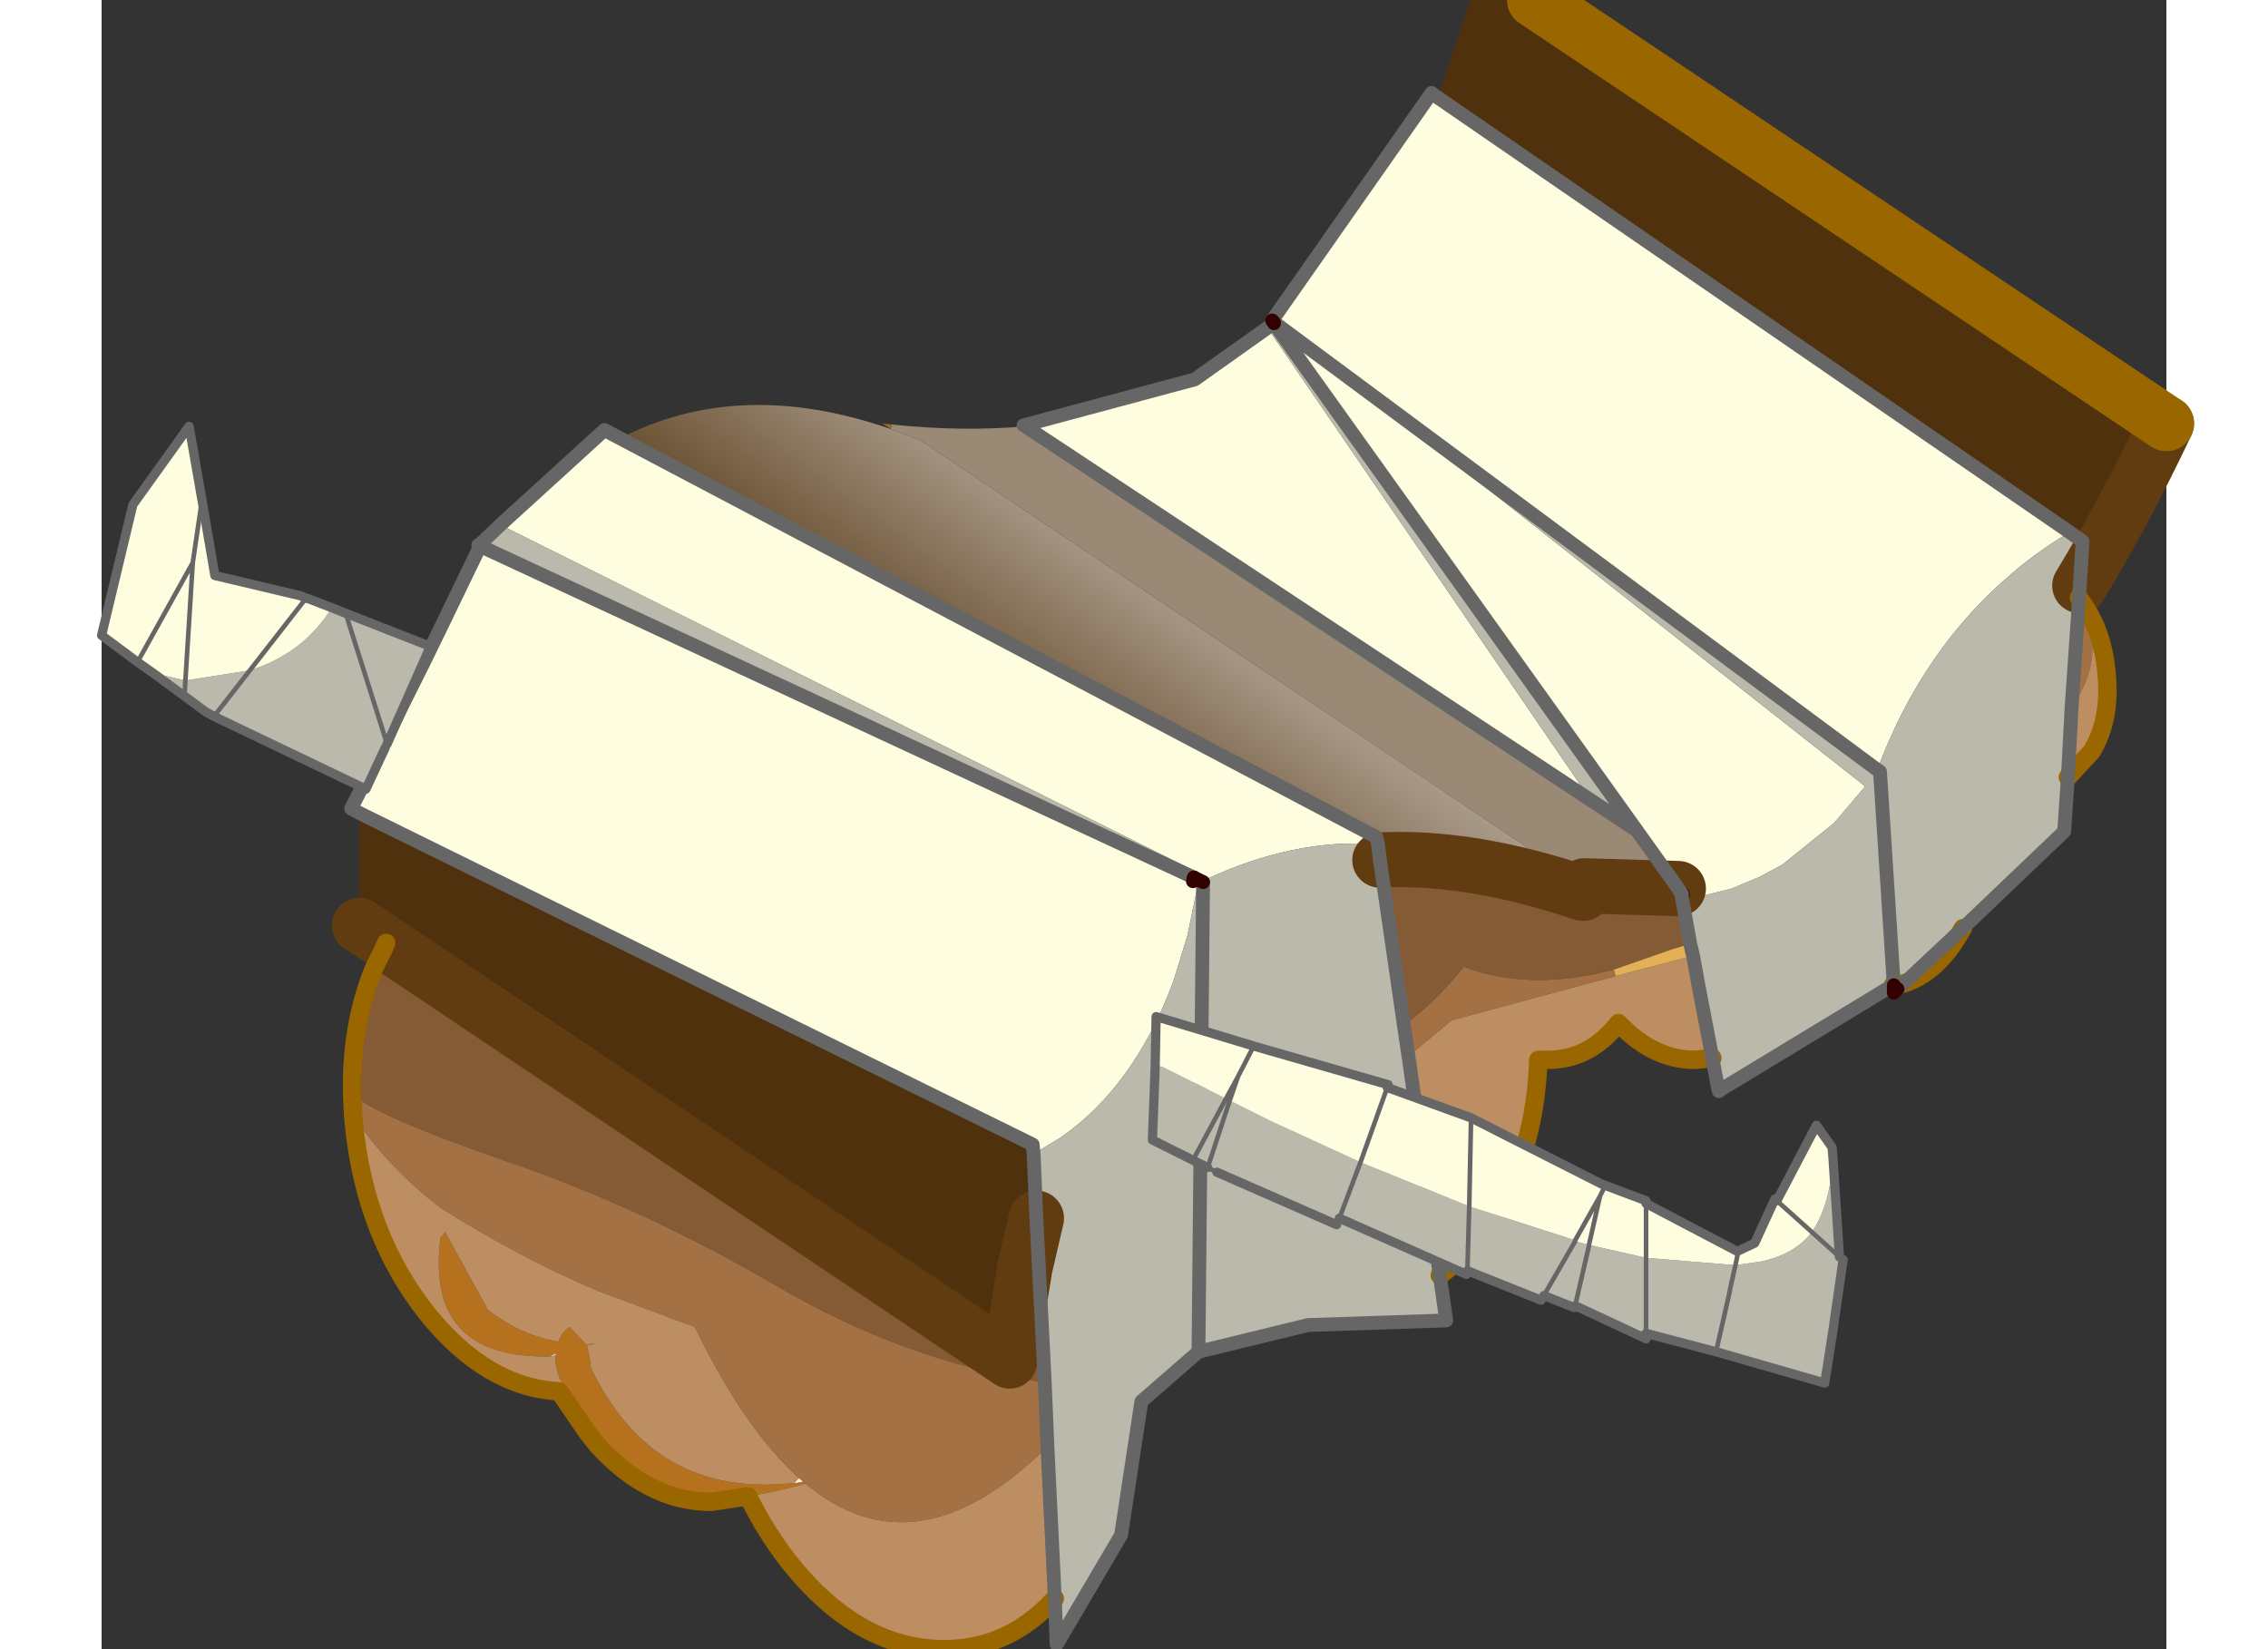 <svg xmlns:xlink="http://www.w3.org/1999/xlink" height="400.0px" width="550.0px" xmlns="http://www.w3.org/2000/svg" viewBox="200.45 134.1 112.1 89.55">
  <rect x="200.45" y="134.1" width="112.1" height="89.55" fill="#333333" stroke="none"/>
  <g transform="matrix(1.0, 0.0, 0.0, 1.0, 0.0, 0.0)">
    <use height="91.55" transform="matrix(1.0, 0.0, 0.0, 1.0, 200.2, 132.6)" width="113.85" xlink:href="#shape0"></use>
  </g>
  <defs>
    <g id="shape0" transform="matrix(1.0, 0.0, 0.0, 1.0, -200.2, -132.6)">
      <path d="M259.75 181.75 L260.25 182.0 260.1 182.0 260.05 182.0 259.7 181.95 259.75 181.75 M269.75 179.95 L269.65 179.55 228.6 157.9 Q235.1 154.55 243.3 157.4 L244.9 158.0 280.95 182.2 280.85 182.6 Q274.75 180.55 269.85 180.8 L269.75 179.95 M217.7 169.9 L218.65 168.2 218.9 168.1 217.95 170.05 217.7 169.9" fill="url(#gradient0)" fill-rule="evenodd" stroke="none"></path>
      <path d="M273.0 139.4 L274.75 134.1 278.25 134.1 312.55 157.1 Q310.25 161.95 307.85 165.9 L308.0 163.5 307.3 163.0 273.0 139.4 M215.9 185.3 L214.45 184.35 214.45 178.25 251.0 196.25 251.05 196.75 251.2 200.25 250.55 203.05 250.55 203.1 249.75 208.0 215.95 185.35 215.9 185.3 M215.05 175.95 L214.95 175.9 215.25 175.1 215.5 175.0 215.05 175.95 M216.85 172.25 L216.8 171.7 217.7 169.9 217.95 170.05 216.85 172.25" fill="#4f310d" fill-rule="evenodd" stroke="none"></path>
      <path d="M215.75 185.65 L215.9 185.3 215.95 185.35 215.75 185.65 M238.65 214.65 L238.15 214.8 236.9 215.1 235.55 215.35 Q230.4 216.05 227.45 212.45 L226.95 211.8 225.7 209.55 225.65 209.45 225.35 209.0 Q225.05 208.3 225.1 207.7 L225.1 207.6 224.8 207.75 Q218.0 207.9 218.85 201.3 L219.1 201.0 221.3 205.0 221.4 205.2 Q223.15 206.6 225.25 206.95 L225.5 206.45 225.85 206.15 226.75 207.1 227.35 207.05 226.8 207.15 227.0 208.1 227.0 208.35 Q230.2 215.05 237.1 214.7 L237.85 214.65 238.05 214.65 238.55 214.55 238.6 214.65 238.65 214.65" fill="#b6711f" fill-rule="evenodd" stroke="none"></path>
      <path d="M214.05 193.5 L214.05 192.55 Q214.15 189.3 215.25 186.65 L215.75 185.65 215.95 185.35 249.75 208.0 250.55 203.1 250.55 203.05 251.2 200.25 251.65 209.05 251.45 209.15 Q244.05 208.0 237.05 203.9 230.05 199.8 222.7 197.25 215.3 194.7 214.05 193.5 M286.05 182.35 L286.2 182.6 286.25 182.65 286.3 182.65 286.35 183.0 286.75 185.3 286.7 185.35 285.7 185.65 282.55 186.75 Q278.0 187.95 274.4 186.6 272.75 188.65 271.15 189.75 L269.85 180.8 Q274.75 180.55 280.85 182.6 L280.9 182.6 282.15 183.0 280.95 182.2 286.05 182.35 M286.2 182.6 L286.7 185.35 286.2 182.6" fill="#855b36" fill-rule="evenodd" stroke="none"></path>
      <path d="M307.8 166.55 L307.85 166.65 307.8 166.7 307.8 166.55 M235.55 215.35 L233.55 215.65 Q230.15 215.65 227.35 212.55 L226.8 211.85 225.4 209.8 225.3 209.65 225.65 209.45 225.7 209.55 226.95 211.8 227.45 212.45 Q230.4 216.05 235.55 215.35 M214.15 195.15 L214.1 194.6 214.35 195.0 214.15 195.15 M238.05 214.65 L238.3 214.35 238.55 214.55 238.05 214.65 M225.1 207.7 L224.8 207.75 225.1 207.6 225.1 207.7" fill="#fcefdc" fill-rule="evenodd" stroke="none"></path>
      <path d="M214.1 194.6 L214.1 194.55 214.05 193.5 Q215.3 194.7 222.7 197.25 230.05 199.8 237.05 203.9 244.05 208.0 251.45 209.15 L251.65 209.05 251.8 212.65 Q244.65 219.7 238.65 214.65 L238.6 214.65 238.55 214.55 238.3 214.35 Q235.35 211.7 232.65 206.15 L231.15 205.6 231.05 205.55 227.4 204.2 Q223.05 202.35 218.8 199.65 216.05 197.5 214.35 195.0 L214.1 194.6 M271.15 189.75 Q272.75 188.65 274.4 186.6 278.0 187.95 282.55 186.75 L282.65 187.1 273.75 189.5 271.4 191.45 271.15 189.75 M307.8 166.75 Q309.45 169.5 307.4 172.55 L307.8 166.75" fill="#a37143" fill-rule="evenodd" stroke="none"></path>
      <path d="M307.85 166.65 Q309.1 168.3 309.3 170.65 309.55 173.15 308.5 174.9 L307.2 176.3 307.4 172.55 Q309.45 169.5 307.8 166.75 L307.8 166.7 307.85 166.65 M301.5 184.5 L301.2 185.0 Q300.0 186.95 298.3 187.5 L301.5 184.5 M297.75 187.6 L297.7 187.6 297.75 187.6 M287.9 191.55 L286.95 191.65 Q284.7 191.65 282.8 189.65 281.25 191.65 278.95 191.65 L278.45 191.65 Q278.3 196.4 276.15 199.95 274.8 202.15 273.1 203.35 L271.4 191.45 273.75 189.5 282.65 187.1 286.85 186.0 286.9 185.95 287.2 187.9 287.9 191.55 M252.2 220.9 Q249.7 223.65 246.2 223.65 241.55 223.65 237.8 218.95 236.5 217.3 235.55 215.35 L236.9 215.1 238.15 214.8 238.65 214.65 Q244.65 219.7 251.8 212.65 L252.2 220.9 M225.3 209.65 Q221.35 209.45 218.1 205.4 214.75 201.15 214.15 195.15 L214.35 195.0 Q216.05 197.5 218.8 199.65 223.05 202.35 227.4 204.2 L231.05 205.55 231.15 205.6 232.65 206.15 Q235.35 211.7 238.3 214.35 L238.05 214.65 237.85 214.65 237.1 214.7 Q230.2 215.05 227.0 208.35 L227.0 208.1 226.8 207.15 227.35 207.05 226.75 207.1 225.85 206.15 225.5 206.45 225.25 206.95 Q223.15 206.6 221.4 205.2 L221.3 205.0 219.1 201.0 218.85 201.3 Q218.0 207.9 224.8 207.75 L225.1 207.7 Q225.05 208.3 225.35 209.0 L225.65 209.45 225.3 209.65 M286.85 186.0 L287.2 187.9 286.85 186.0" fill="#be8e63" fill-rule="evenodd" stroke="none"></path>
      <path d="M243.35 157.15 Q247.15 157.55 250.6 157.25 L281.3 177.55 283.8 179.2 286.05 182.35 280.95 182.2 244.9 158.0 243.3 157.4 243.35 157.15" fill="#9a8975" fill-rule="evenodd" stroke="none"></path>
      <path d="M243.3 157.4 L242.85 157.1 243.35 157.15 243.3 157.4" fill="#996633" fill-rule="evenodd" stroke="none"></path>
      <path d="M282.55 186.75 L285.7 185.65 286.7 185.35 286.75 185.3 286.9 185.95 286.85 186.0 282.65 187.1 282.55 186.75 M286.7 185.35 L286.85 186.0 286.7 185.35" fill="#e3b058" fill-rule="evenodd" stroke="none"></path>
      <path d="M280.95 182.2 L282.15 183.0 280.9 182.6 280.95 182.2" fill="#c18448" fill-rule="evenodd" stroke="none"></path>
      <path d="M280.85 182.6 L280.95 182.2 280.9 182.6 280.85 182.6" fill="#a86f37" fill-rule="evenodd" stroke="none"></path>
      <path d="M222.1 162.6 L227.75 157.45 228.6 157.9 269.65 179.55 269.75 179.95 269.65 179.95 Q265.2 179.6 260.3 181.9 L260.25 181.95 260.25 182.0 259.75 181.75 259.9 181.45 222.1 162.6 M250.6 157.25 L250.5 157.2 259.8 154.7 264.1 151.65 264.3 151.9 264.1 151.65 264.1 151.6 264.0 151.5 272.65 139.15 273.0 139.4 307.3 163.0 Q305.6 164.0 304.15 165.25 299.3 169.35 296.85 175.9 L265.85 152.9 296.2 176.8 294.5 178.8 291.7 181.05 290.5 181.7 288.95 182.35 286.35 183.0 286.3 182.65 286.25 182.65 286.2 182.6 286.05 182.35 283.8 179.2 264.3 151.95 264.3 151.9 263.9 152.15 263.95 152.2 281.3 177.55 250.6 157.25 M288.3 193.3 L288.25 193.35 288.2 193.15 288.3 193.3 M214.45 178.25 L214.0 178.0 215.05 175.95 215.5 175.0 216.85 172.25 217.95 170.05 218.9 168.1 221.0 163.75 220.9 163.7 220.95 163.7 221.0 163.75 259.75 181.75 259.7 181.95 260.05 182.0 260.1 182.0 260.25 182.0 260.0 182.0 259.4 184.9 258.65 187.35 Q256.55 193.05 252.55 195.85 L251.05 196.75 251.0 196.25 214.45 178.25 M264.1 151.6 L265.85 152.9 264.1 151.6" fill="#fffddf" fill-rule="evenodd" stroke="none"></path>
      <path d="M260.25 182.0 L260.25 181.95 260.3 181.9 260.25 182.0 M220.95 163.7 L222.1 162.6 221.0 163.75 220.95 163.7" fill="#9dacbf" fill-rule="evenodd" stroke="none"></path>
      <path d="M222.1 162.6 L259.9 181.45 259.75 181.75 221.0 163.75 222.1 162.6 M260.3 181.9 Q265.2 179.6 269.65 179.95 L269.75 179.95 269.85 180.8 271.15 189.75 271.4 191.45 273.1 203.35 273.45 205.8 265.95 206.05 260.0 207.5 256.9 210.2 255.8 217.45 252.3 223.4 252.2 220.9 251.8 212.65 251.65 209.05 251.2 200.25 251.05 196.75 252.55 195.85 Q256.55 193.05 258.65 187.35 L259.4 184.9 260.0 182.0 260.25 182.0 260.3 181.9 M307.85 165.9 L307.8 166.55 307.8 166.7 307.8 166.75 307.4 172.55 307.2 176.3 307.0 179.25 301.5 184.5 298.3 187.5 297.95 187.8 297.75 187.6 297.05 176.75 297.0 176.0 296.85 175.9 Q299.3 169.35 304.15 165.25 305.6 164.0 307.3 163.0 L308.0 163.5 307.85 165.9 M297.7 187.6 L288.3 193.3 288.2 193.15 287.9 191.55 287.2 187.9 286.9 185.95 286.75 185.3 286.35 183.0 288.95 182.35 290.5 181.7 291.7 181.05 294.5 178.8 296.2 176.8 265.85 152.9 296.85 175.9 297.0 176.0 297.05 176.75 297.75 187.6 297.7 187.6 M281.3 177.55 L263.95 152.2 263.9 152.15 264.3 151.9 264.3 151.95 283.8 179.2 281.3 177.55 M260.0 207.5 L260.25 182.0 260.0 207.5" fill="#bab9ac" fill-rule="evenodd" stroke="none"></path>
      <path d="M264.1 151.65 L264.0 151.5 264.1 151.6 264.1 151.65 M297.95 187.8 L297.75 188.0 297.75 187.6 297.95 187.8" fill="#ffffff" fill-rule="evenodd" stroke="none"></path>
      <path d="M312.55 157.1 Q310.25 161.95 307.85 165.9 M215.9 185.3 L214.45 184.35 M215.95 185.35 L215.9 185.3 M215.95 185.35 L249.75 208.0 250.55 203.1 250.55 203.05 251.2 200.25 M280.95 182.2 L286.05 182.35 M280.9 182.6 L280.85 182.6 Q274.75 180.55 269.85 180.8" fill="none" stroke="#613c10" stroke-linecap="round" stroke-linejoin="round" stroke-width="3.0"></path>
      <path d="M307.8 166.55 L307.85 166.65 Q309.1 168.3 309.3 170.65 309.55 173.15 308.5 174.9 L307.2 176.3 M301.5 184.5 L301.2 185.0 Q300.0 186.95 298.3 187.5 M297.75 187.6 L297.7 187.6 M287.9 191.55 L286.95 191.65 Q284.7 191.65 282.8 189.65 281.25 191.65 278.95 191.65 L278.45 191.65 Q278.3 196.4 276.15 199.95 274.8 202.15 273.1 203.35 M252.2 220.9 Q249.7 223.65 246.2 223.65 241.55 223.65 237.8 218.95 236.5 217.3 235.55 215.35 L233.55 215.65 Q230.15 215.65 227.35 212.55 L226.8 211.85 225.4 209.8 225.3 209.65 Q221.35 209.45 218.1 205.4 214.75 201.15 214.15 195.15 L214.1 194.6 M214.1 194.55 L214.05 193.5 214.05 192.55 Q214.15 189.3 215.25 186.65 L215.75 185.65 215.9 185.3" fill="none" stroke="#996600" stroke-linecap="round" stroke-linejoin="round" stroke-width="1.0"></path>
      <path d="M278.25 134.1 L312.55 157.1" fill="none" stroke="#996600" stroke-linecap="round" stroke-linejoin="round" stroke-width="3.0"></path>
      <path d="M286.25 182.65 L286.3 182.65" fill="none" stroke="#330000" stroke-linecap="round" stroke-linejoin="round" stroke-width="0.75"></path>
      <path d="M228.6 157.9 L227.75 157.45 222.1 162.6 220.95 163.7 220.9 163.7 221.0 163.75 259.75 181.75 M269.75 179.95 L269.65 179.55 228.6 157.9 M250.6 157.25 L250.5 157.2 259.8 154.7 264.1 151.65 264.3 151.9 264.3 151.95 283.8 179.2 286.05 182.35 286.2 182.6 286.7 185.35 286.85 186.0 287.2 187.9 287.9 191.55 288.2 193.15 M264.0 151.5 L272.65 139.15 273.0 139.4 307.3 163.0 308.0 163.5 307.85 165.9 307.8 166.55 307.8 166.7 307.8 166.75 307.4 172.55 307.2 176.3 M298.3 187.5 L297.95 187.8 M297.7 187.6 L288.3 193.3 M260.0 207.5 L256.9 210.2 255.8 217.45 252.3 223.4 252.2 220.9 251.8 212.65 251.65 209.05 251.2 200.25 251.05 196.75 251.0 196.25 214.45 178.25 214.0 178.0 215.05 175.95 215.5 175.0 216.85 172.25 217.95 170.05 218.9 168.1 221.0 163.75 M265.85 152.9 L264.1 151.6 M260.25 182.0 L260.0 207.5 M269.75 179.95 L269.85 180.8 M271.15 189.75 L271.4 191.45 273.1 203.35 M250.6 157.25 L281.3 177.55 283.8 179.2 M297.75 187.6 L297.05 176.75 297.0 176.0 296.85 175.9 265.85 152.9 M297.75 187.6 L297.7 187.6 M301.5 184.5 L298.3 187.5" fill="none" stroke="#666666" stroke-linecap="round" stroke-linejoin="round" stroke-width="0.75"></path>
      <path d="M259.75 181.75 L260.25 182.0 M264.1 151.65 L264.0 151.5 264.1 151.6 M297.95 187.8 L297.75 188.0 297.75 187.6" fill="none" stroke="#330000" stroke-linecap="round" stroke-linejoin="round" stroke-width="0.75"></path>
      <path d="M307.2 176.3 L307.0 179.25 301.5 184.5 M273.1 203.35 L273.45 205.8 265.95 206.05 260.0 207.5 M269.85 180.8 L271.15 189.75" fill="none" stroke="#666666" stroke-linecap="round" stroke-linejoin="round" stroke-width="0.75"></path>
      <path d="M288.3 193.3 L288.25 193.35 M286.2 182.6 L286.25 182.65" fill="none" stroke="#666666" stroke-linecap="round" stroke-linejoin="round" stroke-width="0.75"></path>
      <path d="M259.75 181.75 L259.7 181.95" fill="none" stroke="#330000" stroke-linecap="round" stroke-linejoin="round" stroke-width="0.75"></path>
      <path d="M212.95 167.1 L213.7 167.4 218.3 169.2 215.95 174.5 215.85 174.7 214.8 176.95 206.55 173.0 206.1 172.75 204.95 171.9 203.25 170.65 205.0 171.05 208.5 170.5 Q211.4 169.6 212.95 167.1 M205.0 171.05 L204.95 171.9 205.0 171.05 M215.95 174.5 L213.7 167.4 215.95 174.5 M208.5 170.5 L206.55 173.0 208.5 170.5 M257.65 192.0 L258.0 192.0 261.5 193.75 262.15 192.55 261.7 193.85 260.5 197.5 261.7 193.85 263.9 194.95 268.8 197.2 274.7 199.6 280.45 201.45 280.45 201.5 281.2 201.7 284.3 202.4 289.15 202.8 289.25 202.05 289.3 202.1 289.15 202.8 288.85 204.15 288.85 204.2 288.1 207.5 284.3 206.5 284.2 206.75 280.45 205.0 280.4 205.1 278.75 204.45 278.6 204.7 274.6 203.1 274.7 199.6 274.6 203.1 274.55 203.3 267.65 200.25 267.5 200.6 261.0 197.75 260.5 197.5 259.7 197.1 257.5 196.0 257.65 192.0 M261.5 193.75 L259.7 197.1 261.5 193.75 M268.8 197.2 L267.65 200.25 268.8 197.2 M294.45 197.0 L294.8 202.35 295.0 202.5 294.5 205.95 294.7 206.05 294.5 206.0 294.0 209.2 288.1 207.5 288.85 204.2 288.85 204.15 289.15 202.8 290.55 202.6 Q292.4 202.2 293.3 201.0 294.3 199.55 294.45 197.0 M294.5 206.0 L294.5 205.95 294.5 206.0 M294.8 202.35 L293.3 201.0 294.8 202.35 M284.3 202.4 L284.3 206.5 284.3 202.4 M280.45 205.0 L281.2 201.75 281.2 201.7 281.2 201.75 280.45 205.0 M278.75 204.45 L280.45 201.5 278.75 204.45" fill="#bab9ac" fill-rule="evenodd" stroke="none"></path>
      <path d="M202.4 170.05 L200.45 168.6 202.15 161.5 205.2 157.25 205.9 161.25 205.4 164.65 202.4 170.05 205.4 164.65 205.9 161.25 206.6 165.35 211.25 166.45 211.5 166.65 211.6 166.6 211.65 166.6 212.95 167.1 Q211.4 169.6 208.5 170.5 L205.0 171.05 203.25 170.65 202.4 170.05 M205.0 171.05 L205.4 164.65 205.0 171.05 M211.5 166.65 L208.5 170.5 211.5 166.65 M261.5 193.75 L258.0 192.0 257.65 192.0 257.7 189.3 263.0 190.9 262.15 192.55 263.0 190.9 270.3 193.0 270.25 193.15 274.8 194.8 274.7 199.6 274.8 194.8 281.9 198.4 284.3 199.3 284.3 199.45 289.25 202.05 290.2 201.6 291.3 199.2 291.4 199.3 293.55 195.2 294.4 196.4 294.45 197.0 Q294.3 199.55 293.3 201.0 L291.4 199.3 293.3 201.0 Q292.4 202.2 290.55 202.6 L289.15 202.8 289.3 202.1 289.25 202.05 289.15 202.8 284.3 202.4 281.2 201.7 280.45 201.5 280.45 201.45 281.8 199.05 281.2 201.7 281.8 199.05 280.45 201.45 274.7 199.6 268.8 197.2 263.9 194.95 261.7 193.85 262.15 192.55 261.5 193.75 M268.8 197.2 L270.25 193.15 268.8 197.2 M284.3 202.4 L284.3 199.45 284.3 202.4 M281.9 198.4 L281.8 199.05 282.0 198.65 282.1 198.5 281.9 198.4" fill="#fffddf" fill-rule="evenodd" stroke="none"></path>
      <path d="M202.4 170.05 L205.4 164.65 205.9 161.25 M211.6 166.6 L211.65 166.6 M215.95 174.5 L215.85 174.7 M211.5 166.65 L211.6 166.6 M204.95 171.9 L205.0 171.05 205.4 164.65 M208.5 170.5 L211.5 166.65 M206.55 173.0 L208.5 170.5 M213.7 167.4 L215.95 174.5 M261.5 193.75 L262.15 192.55 263.0 190.9 M259.7 197.1 L261.5 193.75 M260.5 197.5 L261.7 193.85 262.15 192.55 M260.5 197.5 L261.0 197.75 260.5 197.5 M267.65 200.25 L268.8 197.2 270.25 193.15 270.3 193.0 M274.7 199.6 L274.8 194.8 M284.3 199.3 L284.3 199.45 284.3 202.4 284.3 206.5 284.3 206.8 M291.3 199.2 L291.4 199.3 293.3 201.0 294.8 202.35 295.0 202.5 M280.45 205.0 L280.4 205.1 M278.75 204.45 L278.6 204.7 M274.6 203.1 L274.6 203.3 274.55 203.3 M267.65 200.25 L267.5 200.6 M289.15 202.8 L289.3 202.1 289.25 202.05 M289.15 202.8 L288.85 204.15 288.85 204.2 288.1 207.5 M281.2 201.7 L281.2 201.75 280.45 205.0 M281.8 199.05 L282.0 198.65 282.1 198.5 281.9 198.4 M280.45 201.45 L280.45 201.5 278.75 204.45 M281.2 201.7 L281.8 199.05 280.45 201.45 M274.7 199.6 L274.6 203.1" fill="none" stroke="#666666" stroke-linecap="round" stroke-linejoin="round" stroke-width="0.25"></path>
      <path d="M205.9 161.25 L205.2 157.25 202.15 161.5 200.45 168.6 202.4 170.05 203.25 170.65 204.95 171.9 206.1 172.75 206.55 173.0 214.8 176.95 215.85 174.7 M205.9 161.25 L206.6 165.35 211.25 166.45 211.6 166.6 M211.65 166.6 L212.95 167.1 213.7 167.4 218.3 169.2 215.95 174.5 M263.0 190.9 L257.7 189.3 257.65 192.0 257.5 196.0 259.7 197.1 260.5 197.5 M261.0 197.75 L267.5 200.6 M274.8 194.8 L270.25 193.15 M274.8 194.8 L281.9 198.4 284.3 199.3 M284.3 199.45 L289.25 202.05 290.2 201.6 291.3 199.2 M291.4 199.3 L293.55 195.2 294.4 196.4 294.45 197.0 294.8 202.35 M295.0 202.5 L294.5 205.95 294.5 206.0 294.0 209.2 288.1 207.5 284.3 206.5 M284.3 206.8 L284.2 206.75 280.45 205.0 M280.4 205.1 L278.75 204.45 M278.6 204.7 L274.6 203.1 M274.55 203.3 L267.65 200.25 M270.3 193.0 L263.0 190.9" fill="none" stroke="#666666" stroke-linecap="round" stroke-linejoin="round" stroke-width="0.5"></path>
    </g>
    <linearGradient gradientTransform="matrix(0.011, -0.015, 0.029, 0.021, 256.8, 165.4)" gradientUnits="userSpaceOnUse" id="gradient0" spreadMethod="pad" x1="-819.2" x2="819.2">
      <stop offset="0.0" stop-color="#4f310d"></stop>
      <stop offset="1.0" stop-color="#ffffff"></stop>
    </linearGradient>
  </defs>
</svg>
